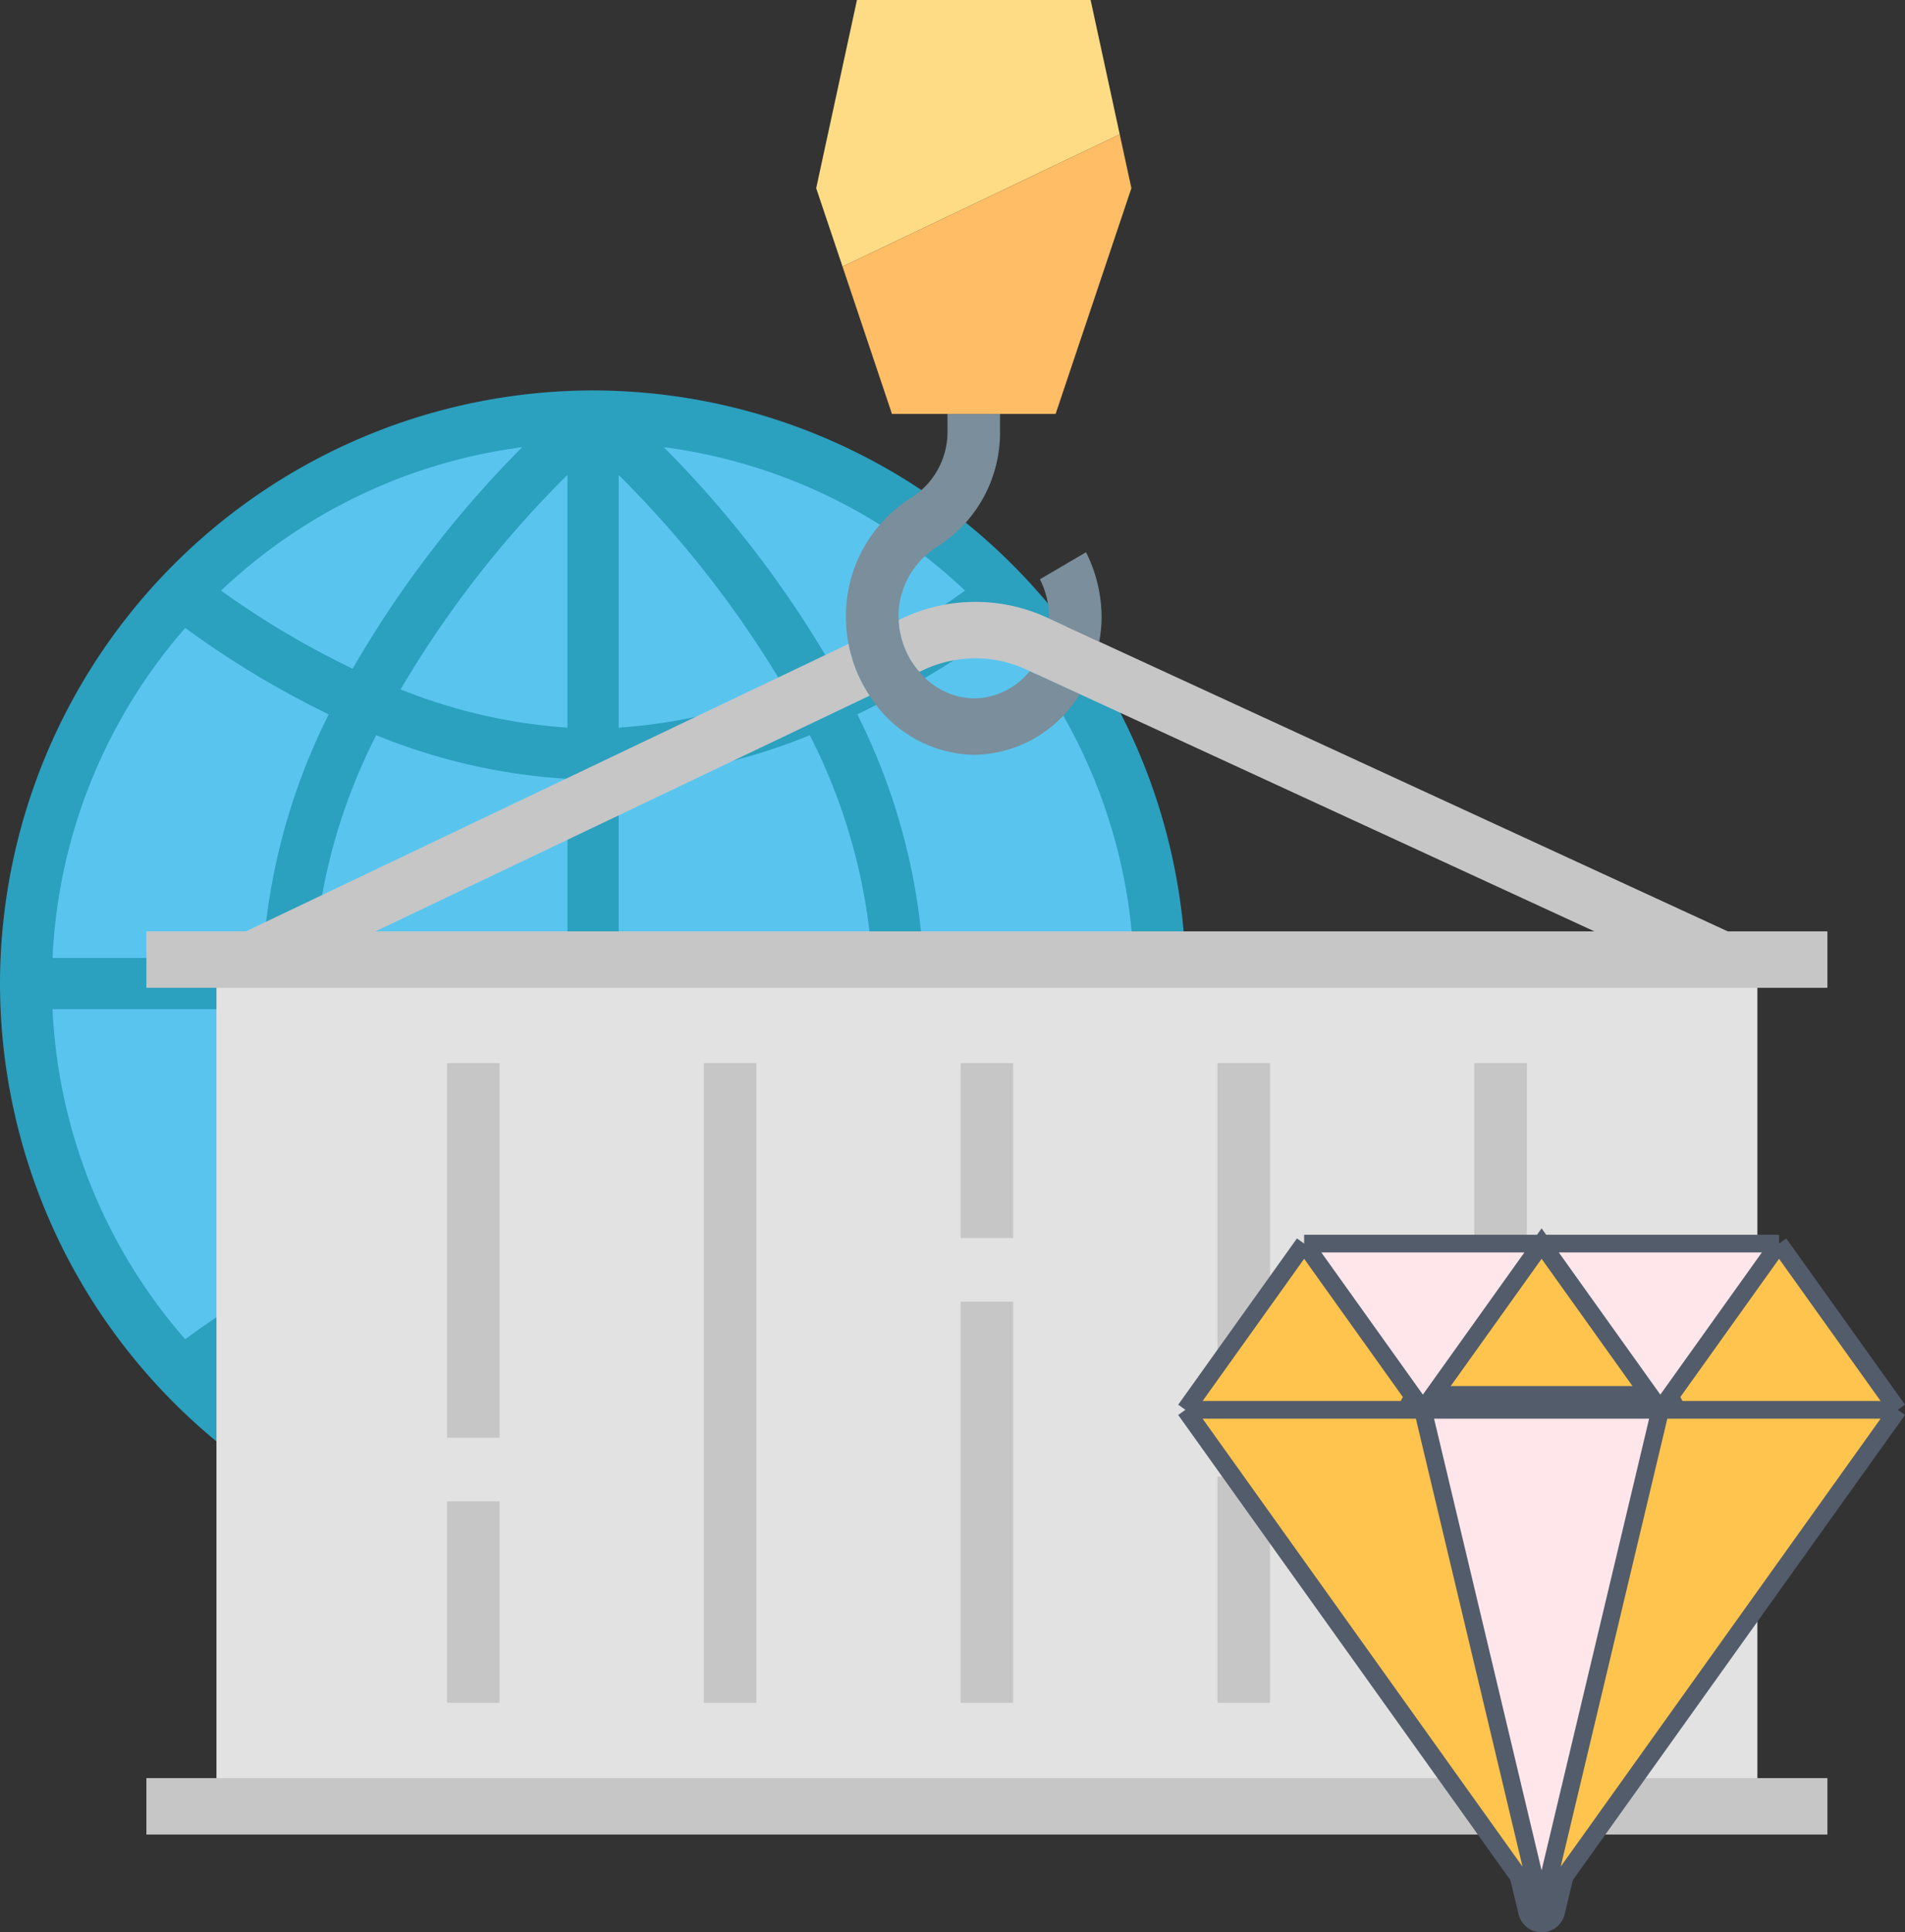 <svg xmlns="http://www.w3.org/2000/svg" width="107.643" height="109.17" viewBox="0 0 107.643 109.17"><rect x="0" y="0" width="107.643" height="109.17" fill="#333333" stroke="none"/><path d="M-292.69,809.387a32.06,32.06,0,0,0-32.026-30.615,32.063,32.063,0,0,0-32.063,32.062,32.061,32.061,0,0,0,30.615,32.027V809.387Z" transform="translate(358.226 -755.266)" style="fill:#59c5ef"></path><path d="M-335.584,827.453a30.823,30.823,0,0,1,9.421-2.157v-2.896a33.917,33.917,0,0,0-10.799,2.465,32.762,32.762,0,0,1-3.515-12.583h14.314v-2.895h-14.314a32.767,32.767,0,0,1,3.51-12.587,33.894,33.894,0,0,0,10.804,2.468v10.119h2.895V799.269a33.903,33.903,0,0,0,10.799-2.465,32.742,32.742,0,0,1,3.515,12.584h2.896a35.547,35.547,0,0,0-3.725-13.762,52.359,52.359,0,0,0,8.109-4.886,30.452,30.452,0,0,1,7.501,18.648h2.93a33.548,33.548,0,0,0-33.473-32.064A33.549,33.549,0,0,0-358.226,810.834a33.548,33.548,0,0,0,32.062,33.475V839.567A59.818,59.818,0,0,1-335.584,827.453Zm31.886-38.82a49.254,49.254,0,0,1-7.44,4.412,60.649,60.649,0,0,0-9.583-12.516A30.47,30.47,0,0,1-303.698,788.633Zm-19.571-6.531a59.808,59.808,0,0,1,9.421,12.114,30.86,30.86,0,0,1-9.421,2.158Zm-2.895,14.272a30.815,30.815,0,0,1-9.426-2.161,59.567,59.567,0,0,1,9.426-12.115Zm-2.554-15.844a60.795,60.795,0,0,0-9.581,12.516,49.401,49.401,0,0,1-7.435-4.412A30.461,30.461,0,0,1-328.718,780.53Zm-19.04,10.212a52.401,52.401,0,0,0,8.107,4.883,35.571,35.571,0,0,0-3.726,13.764h-11.881A30.439,30.439,0,0,1-347.757,790.741Zm-7.5,21.541h11.883a35.572,35.572,0,0,0,3.725,13.761,52.289,52.289,0,0,0-8.112,4.883A30.443,30.443,0,0,1-355.258,812.282Zm16.962,16.341a60.662,60.662,0,0,0,9.584,12.517,30.451,30.451,0,0,1-17.023-8.105A49.185,49.185,0,0,1-338.295,828.623Z" transform="translate(358.226 -755.266)" style="fill:#2ba0bf"></path><rect x="12.231" y="54.213" width="87.071" height="47.837" style="fill:#e2e2e2"></rect><path d="M-296.859,786.465l-2.607,1.527a4.783,4.783,0,0,1,.518,2.176c0,.015-.004.025-.004.04l2.84,1.31a7.927,7.927,0,0,0,.132-1.305v-.087A8.226,8.226,0,0,0-296.859,786.465Z" transform="translate(358.226 -755.266)" style="fill:#7a8e9b"></path><path d="M-303.2,794.723a4.13,4.13,0,0,1-3.076-1.497,4.715,4.715,0,0,1-1.166-2.931c-.002-.049-.014-.093-.014-.144a4.643,4.643,0,0,1,2.171-3.983,7.628,7.628,0,0,0,3.566-6.53v-.987h-2.968v.987a4.391,4.391,0,0,1-2.059,3.753,7.889,7.889,0,0,0-3.68,6.76,7.994,7.994,0,0,0,.145,1.495,8.058,8.058,0,0,0,1.193,2.921,7.146,7.146,0,0,0,5.886,3.346,7.101,7.101,0,0,0,5.988-3.433l-2.824-1.301A4.11,4.11,0,0,1-303.2,794.723Z" transform="translate(358.226 -755.266)" style="fill:#7a8e9b"></path><rect x="8.272" y="100.456" width="94.987" height="3.188" style="fill:#c6c6c6"></rect><path d="M-260.596,807.885l-35.515-16.367-2.84-1.31-.108-.048a9.662,9.662,0,0,0-8.218.055l-.165.08a4.715,4.715,0,0,0,1.166,2.931l.204-.097a6.878,6.878,0,0,1,5.841-.038l.194.089,2.824,1.301,29.083,13.405h-68.885l27.927-13.318a8.058,8.058,0,0,1-1.193-2.921l-34.053,16.239h-5.621v3.188h94.987v-3.188Z" transform="translate(358.226 -755.266)" style="fill:#c6c6c6"></path><rect x="25.259" y="84.818" width="2.968" height="11.387" style="fill:#c6c6c6"></rect><rect x="25.259" y="60.061" width="2.968" height="21.165" style="fill:#c6c6c6"></rect><rect x="39.77" y="60.061" width="2.969" height="36.144" style="fill:#c6c6c6"></rect><rect x="54.282" y="73.539" width="2.967" height="22.666" style="fill:#c6c6c6"></rect><rect x="54.282" y="60.061" width="2.967" height="9.886" style="fill:#c6c6c6"></rect><rect x="68.794" y="83.424" width="2.969" height="12.781" style="fill:#c6c6c6"></rect><rect x="68.794" y="60.061" width="2.969" height="19.769" style="fill:#c6c6c6"></rect><rect x="83.306" y="60.061" width="2.967" height="36.144" style="fill:#c6c6c6"></rect><polygon points="61.626 0 55.024 0 48.423 0 46.119 10.632 47.607 15.06 63.271 7.591 61.626 0" style="fill:#fddc85"></polygon><polygon points="47.607 15.06 50.401 23.387 59.648 23.387 63.93 10.632 63.271 7.591 47.607 15.06" style="fill:#ffbd66"></polygon><path d="M-277.827,834.916l-6.708-9.393-6.709,9.393Z" transform="translate(358.226 -755.266)" style="fill:#ffc44d"></path><path d="M-250.99,834.916l-6.708-9.393-6.709,9.393Z" transform="translate(358.226 -755.266)" style="fill:#ffc44d"></path><path d="M-271.116,825.523l6.708,9.393H-277.825Z" transform="translate(358.226 -755.266)" style="fill:#ffc44d"></path><path d="M-277.826,834.916l6.709,28.178,6.709-28.178Z" transform="translate(358.226 -755.266)" style="fill:none;stroke:#525c6b;stroke-linecap:round;stroke-linejoin:round;stroke-width:2.684px"></path><path d="M-271.117,863.094l-20.127-28.178h13.418Z" transform="translate(358.226 -755.266)" style="fill:#ffc44d"></path><path d="M-271.117,863.094l6.709-28.178h13.418Z" transform="translate(358.226 -755.266)" style="fill:#ffc44d"></path><path d="M-277.826,834.916l-6.708-9.393h13.417Z" transform="translate(358.226 -755.266)" style="fill:#ffe6ea"></path><path d="M-264.408,834.916l-6.708-9.393h13.416l-6.709,9.393-6.708,28.178-6.71-28.178Z" transform="translate(358.226 -755.266)" style="fill:#ffe6ea"></path><path d="M-284.535,825.523l-6.709,9.393m6.709-9.393h26.836m-26.836,0,6.709,9.393m-13.418,0,20.127,28.178m-20.127-28.178h40.254m-20.127,28.178,20.127-28.178m-20.127,28.178,6.709-28.178m-6.709,28.178-6.709-28.178m26.836,0-6.709-9.393m0,0-6.709,9.393m0,0-6.709-9.393-6.709,9.393" transform="translate(358.226 -755.266)" style="fill:none;stroke:#525c6b;stroke-miterlimit:10"></path></svg>